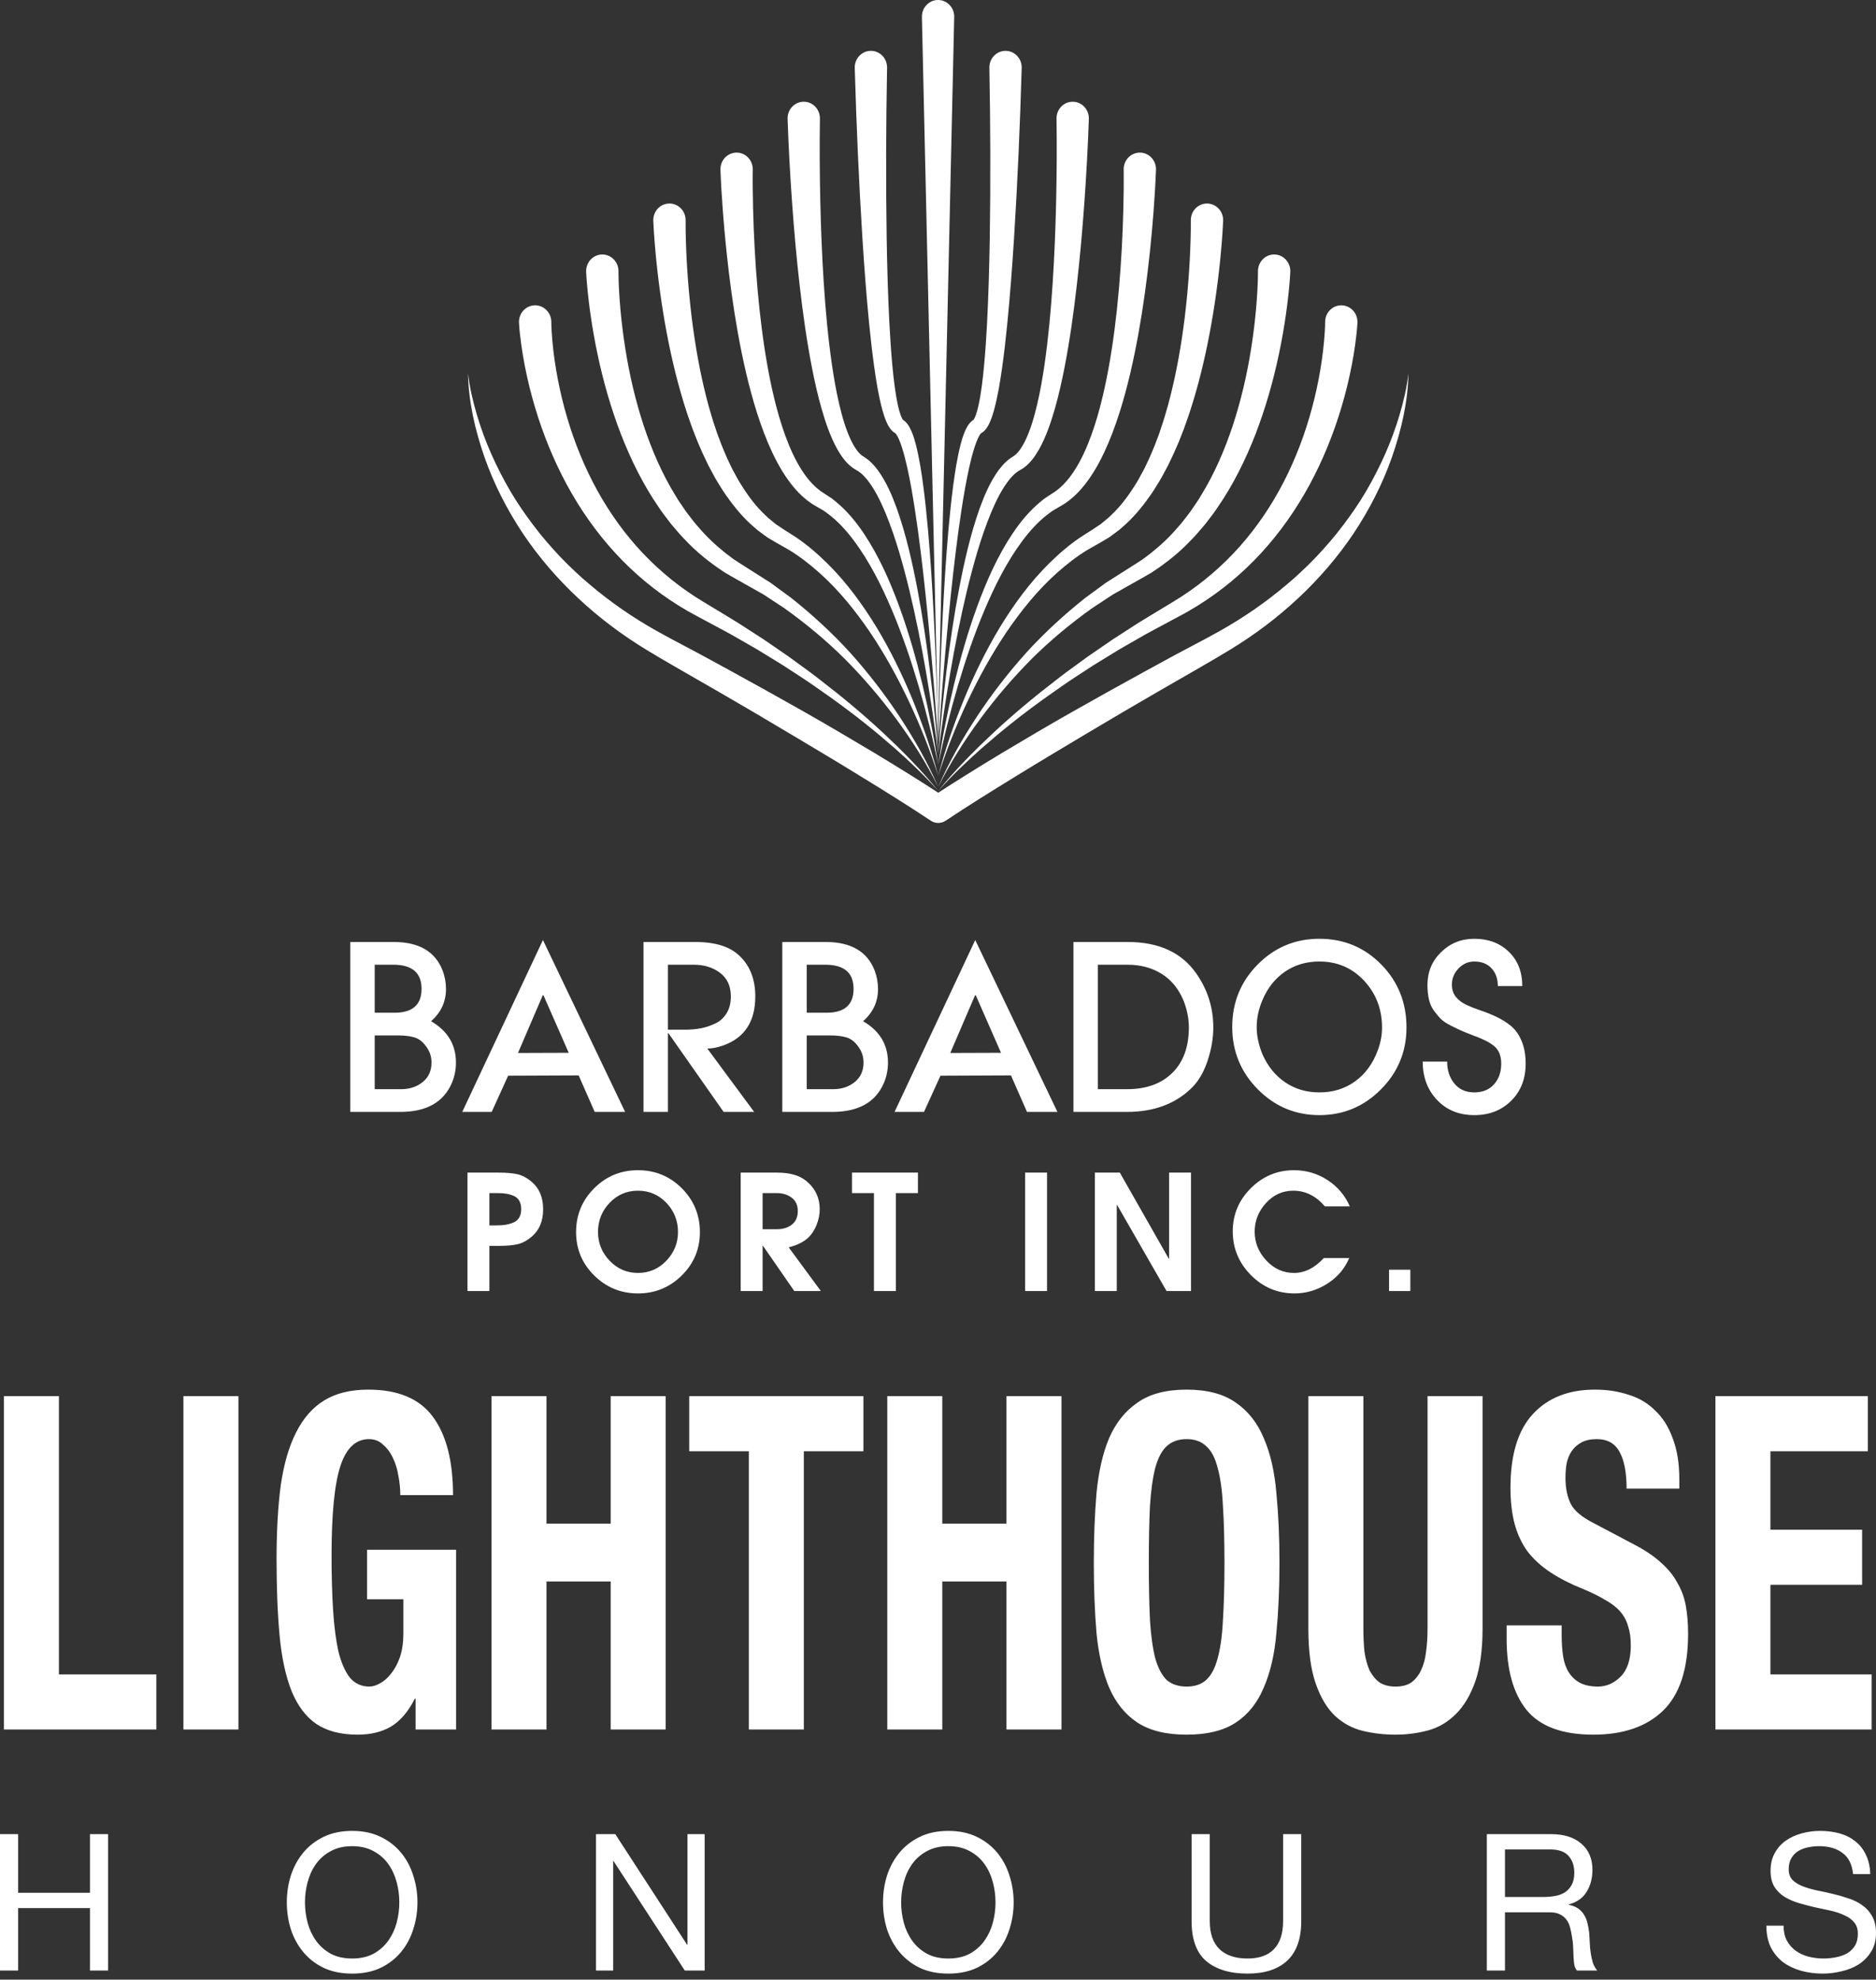 <svg width="200" height="211" viewBox="0 0 200 211" fill="none" xmlns="http://www.w3.org/2000/svg">
<rect x="0" y="0" width="200" height="211" fill="#333333" stroke="none"/>
<path fill-rule="evenodd" clip-rule="evenodd" d="M101.728 1.812L100.006 77.934L98.284 1.812C98.261 0.834 99.015 0.023 99.966 0C100.917 -0.022 101.706 0.752 101.728 1.729C101.729 1.755 101.729 1.786 101.728 1.812ZM108.1 25.481C108.483 19.402 108.745 13.337 108.922 7.242C108.922 7.216 108.923 7.183 108.922 7.156C108.904 6.178 108.118 5.401 107.167 5.419C106.216 5.438 105.459 6.245 105.477 7.223V7.235C105.588 13.268 105.613 19.33 105.519 25.371C105.468 28.393 105.386 31.413 105.231 34.421C105.152 35.924 105.055 37.426 104.917 38.915C104.776 40.399 104.612 41.897 104.3 43.288C104.223 43.635 104.129 43.97 104.022 44.263L104.012 44.289L104.012 44.289C103.988 44.354 103.965 44.417 103.939 44.468C103.911 44.533 103.882 44.594 103.856 44.632C103.851 44.64 103.845 44.651 103.839 44.662C103.837 44.668 103.834 44.673 103.831 44.678C103.829 44.682 103.827 44.685 103.825 44.688C103.823 44.69 103.822 44.692 103.82 44.693C103.812 44.702 103.805 44.711 103.8 44.723L103.798 44.727C103.797 44.728 103.797 44.729 103.797 44.729C103.797 44.729 103.798 44.728 103.799 44.727C103.803 44.722 103.811 44.711 103.816 44.713L103.826 44.712C103.825 44.712 103.827 44.712 103.828 44.712C103.831 44.711 103.835 44.711 103.813 44.724L103.693 44.807C103.555 44.902 103.478 44.99 103.397 45.082L103.397 45.083C103.376 45.107 103.354 45.132 103.331 45.157L103.306 45.192L103.275 45.236L103.275 45.236L103.275 45.236C103.216 45.319 103.155 45.405 103.114 45.483C102.991 45.695 102.9 45.898 102.819 46.097C102.656 46.496 102.543 46.882 102.438 47.267C102.036 48.803 101.814 50.315 101.609 51.833C101.218 54.867 100.976 57.897 100.772 60.929C100.38 66.992 100.159 73.056 100.038 79.122C100.445 73.071 100.953 67.026 101.63 61.01C101.976 58.005 102.359 55.001 102.885 52.043C103.153 50.57 103.449 49.089 103.881 47.715C103.991 47.375 104.109 47.039 104.247 46.745C104.314 46.598 104.387 46.46 104.459 46.35C104.479 46.315 104.499 46.291 104.518 46.268L104.518 46.268C104.532 46.25 104.546 46.233 104.56 46.212C104.571 46.206 104.585 46.192 104.595 46.182L104.597 46.179C104.593 46.181 104.595 46.18 104.599 46.177L104.597 46.179C104.598 46.179 104.6 46.18 104.6 46.179L104.602 46.179C104.602 46.179 104.603 46.179 104.604 46.178C104.605 46.175 104.606 46.174 104.606 46.173L104.616 46.167L104.632 46.157L104.641 46.151L104.706 46.107L104.71 46.104C104.789 46.048 104.89 45.976 104.937 45.921C104.993 45.861 105.047 45.8 105.101 45.739C105.138 45.695 105.162 45.658 105.186 45.621C105.198 45.603 105.21 45.585 105.223 45.566C105.304 45.45 105.361 45.343 105.414 45.238C105.471 45.135 105.512 45.038 105.554 44.942L105.561 44.926C105.733 44.519 105.859 44.127 105.966 43.739C106.389 42.192 106.62 40.676 106.841 39.153C107.055 37.632 107.225 36.113 107.377 34.594C107.679 31.555 107.905 28.518 108.1 25.481ZM104.606 46.173C104.606 46.172 104.606 46.172 104.606 46.171C104.606 46.171 104.603 46.173 104.599 46.177L104.606 46.173ZM94.528 25.372C94.434 19.331 94.458 13.268 94.57 7.235L94.57 7.217C94.57 7.191 94.57 7.164 94.57 7.137C94.541 6.16 93.747 5.391 92.796 5.42C91.845 5.449 91.096 6.265 91.124 7.242C91.301 13.337 91.564 19.403 91.947 25.481C92.141 28.518 92.368 31.555 92.669 34.594C92.821 36.113 92.992 37.632 93.206 39.153C93.426 40.677 93.658 42.192 94.081 43.74C94.187 44.127 94.313 44.519 94.486 44.926L94.493 44.942C94.534 45.039 94.576 45.135 94.632 45.238C94.686 45.344 94.742 45.45 94.824 45.566C94.837 45.586 94.849 45.604 94.861 45.622L94.861 45.622L94.861 45.622C94.885 45.66 94.909 45.696 94.946 45.739C94.999 45.801 95.054 45.862 95.11 45.921C95.157 45.977 95.262 46.051 95.341 46.107L95.406 46.151L95.424 46.162L95.441 46.173C95.441 46.174 95.442 46.176 95.443 46.178C95.444 46.179 95.445 46.179 95.446 46.18C95.447 46.18 95.448 46.18 95.449 46.179L95.448 46.177C95.452 46.18 95.453 46.181 95.45 46.179L95.452 46.182C95.462 46.192 95.476 46.206 95.487 46.212C95.492 46.22 95.497 46.227 95.502 46.234L95.511 46.246C95.517 46.253 95.523 46.261 95.529 46.268C95.548 46.291 95.568 46.315 95.588 46.35C95.66 46.46 95.732 46.598 95.8 46.745C95.938 47.039 96.056 47.375 96.165 47.715C96.598 49.089 96.893 50.57 97.162 52.043C97.687 55.002 98.071 58.005 98.417 61.01C99.094 67.027 99.602 73.071 100.009 79.122C99.888 73.057 99.667 66.992 99.275 60.929C99.07 57.897 98.829 54.867 98.437 51.834C98.233 50.316 98.011 48.803 97.608 47.267C97.503 46.882 97.39 46.496 97.228 46.098C97.147 45.898 97.056 45.696 96.933 45.483C96.892 45.405 96.831 45.319 96.772 45.236L96.771 45.236C96.752 45.209 96.734 45.182 96.716 45.157L96.691 45.129L96.664 45.099L96.65 45.083L96.65 45.083L96.65 45.082C96.569 44.991 96.491 44.902 96.354 44.808L96.234 44.725C96.211 44.711 96.215 44.712 96.219 44.712C96.22 44.712 96.221 44.713 96.221 44.712L96.23 44.714C96.235 44.712 96.243 44.722 96.247 44.727C96.25 44.73 96.251 44.731 96.247 44.723L96.245 44.719C96.243 44.715 96.24 44.711 96.238 44.707C96.234 44.702 96.231 44.698 96.226 44.693C96.221 44.69 96.214 44.676 96.207 44.661L96.199 44.647C96.196 44.642 96.194 44.637 96.191 44.633C96.165 44.594 96.136 44.533 96.108 44.468C96.082 44.418 96.058 44.354 96.035 44.289L96.025 44.263C95.917 43.97 95.823 43.636 95.747 43.289C95.435 41.897 95.271 40.4 95.129 38.916C94.992 37.426 94.895 35.925 94.816 34.421C94.66 31.413 94.578 28.393 94.528 25.372ZM95.448 46.177L95.444 46.175L95.441 46.173C95.44 46.17 95.441 46.172 95.445 46.175L95.448 46.177ZM87.411 12.656C87.366 15.549 87.387 18.487 87.451 21.403C87.516 24.323 87.63 27.242 87.82 30.151C88.012 33.059 88.272 35.961 88.686 38.825C88.894 40.255 89.14 41.678 89.465 43.066C89.792 44.449 90.183 45.827 90.772 47.024C91.065 47.613 91.42 48.164 91.822 48.496C91.852 48.527 91.883 48.547 91.915 48.567C91.934 48.579 91.954 48.591 91.973 48.606C91.984 48.614 91.993 48.621 92.001 48.627C92.015 48.637 92.03 48.648 92.058 48.666L92.2 48.758C92.386 48.871 92.544 49.004 92.701 49.137L92.726 49.158C93.049 49.444 93.313 49.759 93.56 50.078C94.505 51.376 95.09 52.779 95.605 54.185C96.604 57.01 97.251 59.899 97.807 62.796C98.354 65.696 98.783 68.609 99.144 71.53C99.501 74.45 99.798 77.377 100.011 80.309C99.655 77.392 99.217 74.487 98.718 71.596C98.217 68.706 97.648 65.829 96.966 62.987C96.277 60.151 95.494 57.328 94.404 54.676C93.855 53.364 93.216 52.07 92.388 51.052C92.177 50.808 91.961 50.575 91.731 50.394L91.674 50.351C91.577 50.279 91.481 50.207 91.383 50.157L91.153 50.02C91.122 50 91.09 49.981 91.057 49.961C90.987 49.919 90.916 49.877 90.857 49.826C90.114 49.264 89.657 48.562 89.261 47.873C88.49 46.478 88.016 45.03 87.593 43.581C87.178 42.131 86.852 40.671 86.565 39.207C85.995 36.28 85.587 33.339 85.248 30.395C84.911 27.451 84.651 24.503 84.44 21.552C84.231 18.596 84.066 15.659 83.966 12.673C83.933 11.696 84.678 10.876 85.629 10.842C86.58 10.809 87.377 11.574 87.41 12.552C87.411 12.579 87.411 12.607 87.411 12.634L87.411 12.656ZM80.289 22.325C80.254 20.907 80.234 19.464 80.252 18.077L80.252 18.053C80.252 18.025 80.252 17.997 80.251 17.969C80.214 16.992 79.414 16.23 78.462 16.268C77.511 16.305 76.77 17.128 76.807 18.105C76.863 19.601 76.955 21.038 77.064 22.498C77.173 23.952 77.304 25.403 77.457 26.853C77.763 29.751 78.153 32.642 78.67 35.518C79.192 38.393 79.829 41.256 80.723 44.067C81.175 45.47 81.689 46.86 82.325 48.213C82.963 49.561 83.719 50.882 84.725 52.057C85.23 52.641 85.804 53.185 86.466 53.63C86.611 53.736 86.769 53.826 86.927 53.915L86.977 53.944L87.419 54.202L87.835 54.445C87.918 54.502 87.998 54.562 88.079 54.623L88.08 54.623C88.13 54.66 88.181 54.698 88.232 54.735C89.288 55.515 90.217 56.533 91.045 57.637C92.7 59.861 93.985 62.417 95.093 65.035C96.203 67.658 97.122 70.377 97.937 73.127C98.744 75.882 99.45 78.672 100.014 81.496C99.591 78.646 99.024 75.816 98.352 73.01C97.672 70.207 96.885 67.424 95.891 64.703C94.897 61.986 93.725 59.308 92.089 56.855C91.266 55.636 90.319 54.47 89.143 53.501C89.09 53.459 89.038 53.415 88.985 53.372L88.985 53.372C88.89 53.294 88.796 53.217 88.698 53.142L88.217 52.823L87.759 52.523C87.737 52.508 87.714 52.494 87.692 52.48L87.691 52.479L87.689 52.478C87.584 52.411 87.478 52.343 87.38 52.262C86.886 51.89 86.44 51.427 86.039 50.913C85.24 49.878 84.612 48.659 84.09 47.389C83.567 46.115 83.146 44.782 82.784 43.428C82.069 40.714 81.588 37.916 81.222 35.101C80.858 32.283 80.619 29.443 80.461 26.597C80.382 25.174 80.325 23.75 80.289 22.325ZM73.093 23.497C73.087 24.155 73.1 24.873 73.119 25.566C73.138 26.265 73.169 26.966 73.205 27.668C73.278 29.069 73.385 30.471 73.525 31.869C73.803 34.664 74.21 37.446 74.794 40.179C75.093 41.543 75.419 42.901 75.825 44.229C75.958 44.706 76.116 45.173 76.274 45.639C76.338 45.829 76.402 46.018 76.464 46.208C76.525 46.368 76.584 46.528 76.644 46.689C76.825 47.176 77.005 47.663 77.215 48.134C77.408 48.62 77.632 49.086 77.857 49.552C77.929 49.702 78.001 49.853 78.073 50.004C78.153 50.148 78.231 50.293 78.309 50.438L78.309 50.439C78.555 50.893 78.8 51.348 79.083 51.773C79.801 52.917 80.614 54.001 81.581 54.9C81.745 55.08 81.93 55.23 82.115 55.38L82.115 55.381L82.115 55.381C82.184 55.437 82.254 55.493 82.322 55.55L82.702 55.865L83.109 56.136C83.399 56.337 83.737 56.551 84.086 56.771L84.086 56.771C84.35 56.937 84.62 57.108 84.879 57.279C86.085 58.096 87.187 59.049 88.214 60.064C90.272 62.097 91.971 64.442 93.463 66.886C94.943 69.342 96.198 71.922 97.287 74.565C98.366 77.211 99.303 79.918 100.017 82.683C99.165 79.96 98.097 77.315 96.894 74.747C95.683 72.183 94.314 69.701 92.743 67.372C91.163 65.056 89.395 62.869 87.34 61.041C86.315 60.128 85.233 59.288 84.077 58.59C83.836 58.449 83.598 58.315 83.354 58.179L83.354 58.179C83.008 57.985 82.651 57.785 82.258 57.547C82.206 57.516 82.154 57.485 82.103 57.455C81.993 57.39 81.883 57.325 81.775 57.258L81.324 56.925C81.249 56.868 81.173 56.813 81.097 56.757L81.097 56.757C80.871 56.591 80.644 56.424 80.443 56.23C79.295 55.264 78.334 54.109 77.484 52.898C77.139 52.43 76.839 51.936 76.539 51.442C76.456 51.304 76.372 51.166 76.287 51.029C76.21 50.886 76.133 50.744 76.055 50.602C75.779 50.097 75.503 49.591 75.264 49.07C75.009 48.565 74.787 48.047 74.564 47.53L74.564 47.53L74.563 47.529L74.563 47.528L74.563 47.528C74.496 47.371 74.429 47.215 74.361 47.059C74.289 46.875 74.217 46.691 74.144 46.507C73.947 46.01 73.75 45.511 73.581 45.005C73.082 43.628 72.67 42.226 72.287 40.819C71.534 38 70.968 35.14 70.535 32.264C70.318 30.826 70.135 29.382 69.986 27.934C69.912 27.209 69.843 26.484 69.788 25.756C69.73 25.021 69.681 24.311 69.648 23.539C69.608 22.562 70.345 21.736 71.296 21.693C72.247 21.651 73.051 22.41 73.091 23.387C73.093 23.416 73.093 23.444 73.093 23.473L73.093 23.497ZM65.95 29.895C65.941 29.564 65.932 29.207 65.934 28.915V28.906C65.934 28.892 65.934 28.878 65.934 28.864C65.933 28.848 65.933 28.833 65.932 28.817C65.89 27.84 65.086 27.083 64.134 27.127C63.184 27.17 62.448 27.997 62.49 28.974C62.506 29.347 62.53 29.665 62.556 29.998L62.556 29.999L62.556 29.999L62.566 30.125C62.597 30.496 62.632 30.867 62.67 31.235C62.749 31.972 62.837 32.705 62.942 33.435C63.149 34.896 63.405 36.346 63.71 37.786C64.317 40.666 65.131 43.505 66.189 46.257C67.257 49.002 68.569 51.67 70.253 54.102C70.539 54.541 70.86 54.958 71.181 55.373L71.181 55.374L71.181 55.374L71.181 55.374L71.181 55.374L71.181 55.374L71.181 55.374L71.181 55.374L71.181 55.374L71.181 55.374L71.182 55.375C71.312 55.544 71.442 55.713 71.57 55.883C71.71 56.044 71.848 56.206 71.986 56.369L71.986 56.369C72.326 56.77 72.665 57.17 73.041 57.539C74.049 58.617 75.186 59.57 76.381 60.422L77.294 61.038C77.498 61.164 77.706 61.282 77.915 61.399L77.915 61.399C78.026 61.462 78.136 61.524 78.246 61.587L80.079 62.621L80.983 63.13L81.027 63.155L81.07 63.179L81.144 63.221L81.145 63.221C81.242 63.275 81.34 63.329 81.434 63.388L81.868 63.674L83.608 64.818C85.871 66.433 88.033 68.217 90.029 70.197C92.011 72.19 93.857 74.336 95.537 76.619C97.212 78.904 98.754 81.307 100.019 83.87C98.883 81.243 97.458 78.749 95.887 76.362C94.311 73.975 92.556 71.707 90.644 69.577C88.718 67.46 86.604 65.52 84.361 63.739L82.629 62.467L82.196 62.148C82.1 62.081 82 62.019 81.901 61.957L81.828 61.911C81.8 61.893 81.772 61.876 81.744 61.858L80.837 61.283L79.048 60.147C78.946 60.081 78.844 60.016 78.741 59.951C78.558 59.835 78.376 59.719 78.198 59.596L77.388 58.985C76.329 58.144 75.332 57.218 74.454 56.175C74.134 55.83 73.846 55.453 73.559 55.077L73.559 55.077L73.559 55.077L73.559 55.077L73.559 55.077L73.559 55.077L73.559 55.077L73.559 55.076L73.559 55.076L73.559 55.076L73.559 55.076L73.559 55.076L73.559 55.076L73.559 55.076L73.559 55.076L73.559 55.076L73.558 55.076L73.558 55.076L73.558 55.076L73.558 55.076L73.558 55.076L73.558 55.076L73.558 55.075L73.558 55.075L73.558 55.075L73.558 55.075L73.558 55.075L73.558 55.075L73.558 55.075L73.558 55.075C73.431 54.909 73.305 54.743 73.175 54.58C73.058 54.404 72.938 54.231 72.817 54.058L72.817 54.057C72.548 53.668 72.278 53.28 72.04 52.867C70.593 50.535 69.489 47.975 68.614 45.339C67.747 42.696 67.109 39.967 66.671 37.203C66.45 35.822 66.275 34.432 66.149 33.041C66.084 32.345 66.036 31.649 65.996 30.955C65.978 30.608 65.963 30.262 65.951 29.916L65.95 29.895ZM58.775 34.33C58.774 34.45 58.779 34.639 58.785 34.799L58.81 35.308C58.83 35.649 58.856 35.993 58.887 36.338C58.948 37.027 59.032 37.719 59.13 38.41C59.329 39.791 59.595 41.166 59.927 42.525C60.59 45.243 61.515 47.899 62.718 50.414C63.921 52.929 65.411 55.301 67.182 57.438C68.954 59.573 71.009 61.468 73.288 63.048C73.858 63.443 74.438 63.824 75.036 64.177L76.865 65.282C77.079 65.413 77.294 65.542 77.509 65.671L77.509 65.671L77.509 65.671L77.509 65.671C77.908 65.911 78.306 66.15 78.699 66.399L80.505 67.564L81.407 68.147L82.293 68.755L84.064 69.972C84.411 70.228 84.761 70.481 85.11 70.734L85.11 70.734L85.111 70.735C85.922 71.322 86.732 71.909 87.518 72.532C89.792 74.276 91.997 76.114 94.1 78.067L95.659 79.551C95.829 79.724 96.001 79.894 96.172 80.065C96.51 80.4 96.847 80.735 97.172 81.083C98.166 82.117 99.134 83.181 100.022 84.312C99.079 83.23 98.063 82.221 97.021 81.243C96.683 80.916 96.332 80.602 95.982 80.288C95.801 80.126 95.62 79.963 95.44 79.799L93.818 78.406C91.632 76.576 89.354 74.869 87.015 73.26C86.211 72.687 85.383 72.15 84.556 71.614L84.556 71.614L84.555 71.613C84.193 71.378 83.831 71.143 83.471 70.906L81.66 69.795L80.754 69.24L79.835 68.711L77.995 67.655C77.596 67.431 77.192 67.216 76.789 67.001L76.788 67.001C76.568 66.884 76.348 66.767 76.129 66.648L74.251 65.642C73.606 65.304 72.976 64.935 72.354 64.55C69.868 63.009 67.58 61.107 65.574 58.923C63.569 56.738 61.846 54.279 60.425 51.651C59.004 49.023 57.874 46.233 57.021 43.358C56.593 41.92 56.235 40.46 55.947 38.98C55.804 38.24 55.677 37.496 55.572 36.744C55.52 36.367 55.472 35.99 55.431 35.608L55.374 35.03L55.368 34.953C55.354 34.782 55.341 34.624 55.331 34.412L55.33 34.401C55.284 33.424 56.017 32.593 56.968 32.545C57.918 32.498 58.726 33.252 58.773 34.228C58.774 34.247 58.774 34.268 58.775 34.288C58.775 34.302 58.775 34.317 58.775 34.33ZM147.672 48.394C148.272 47.035 148.79 45.634 149.213 44.199C149.637 42.764 149.983 41.298 150.155 39.798C150.098 42.827 149.4 45.829 148.405 48.699C147.399 51.574 145.999 54.31 144.311 56.849C140.91 61.92 136.302 66.113 131.143 69.249C130.138 69.865 129.153 70.434 128.168 71.004C127.877 71.172 127.585 71.341 127.293 71.51L123.457 73.718C120.903 75.194 118.358 76.686 115.826 78.2L115.345 78.487C112.973 79.903 110.602 81.318 108.253 82.767C105.749 84.305 103.224 85.868 100.815 87.476C100.32 87.806 99.7 87.785 99.234 87.476C96.824 85.87 94.3 84.304 91.795 82.769C89.287 81.222 86.756 79.711 84.221 78.204C81.69 76.689 79.145 75.197 76.591 73.72L72.754 71.514C72.469 71.349 72.186 71.186 71.902 71.022L71.898 71.019L71.898 71.019L71.898 71.019L71.898 71.019L71.897 71.019L71.897 71.019L71.897 71.019L71.897 71.018L71.897 71.018L71.896 71.018L71.896 71.018L71.896 71.018L71.896 71.018L71.895 71.018L71.895 71.017L71.895 71.017L71.895 71.017L71.895 71.017L71.894 71.017L71.894 71.017L71.894 71.017L71.894 71.017L71.894 71.017L71.894 71.016L71.893 71.016L71.893 71.016L71.893 71.016L71.893 71.016L71.892 71.016L71.892 71.016L71.892 71.016C70.903 70.444 69.913 69.872 68.904 69.253C63.745 66.116 59.136 61.923 55.736 56.851C54.048 54.312 52.648 51.575 51.642 48.7C50.647 45.829 49.95 42.828 49.894 39.798C50.067 41.298 50.413 42.764 50.837 44.199C51.26 45.633 51.779 47.034 52.379 48.393C52.985 49.749 53.655 51.071 54.403 52.343C55.149 53.616 55.986 54.828 56.872 55.994C57.748 57.171 58.715 58.27 59.71 59.334C59.809 59.434 59.908 59.535 60.006 59.636L60.008 59.637L60.009 59.638L60.009 59.638C60.419 60.057 60.829 60.476 61.264 60.868C61.359 60.955 61.453 61.044 61.547 61.133L61.547 61.133L61.547 61.133L61.548 61.133L61.548 61.134L61.548 61.134L61.548 61.134L61.548 61.134L61.548 61.134L61.548 61.134L61.549 61.134C61.718 61.295 61.888 61.455 62.065 61.607L62.892 62.317C65.104 64.197 67.501 65.841 70.02 67.256C70.993 67.803 72.014 68.342 73.036 68.881L73.036 68.881L73.036 68.881L73.036 68.881L73.036 68.881L73.037 68.881L73.037 68.881L73.037 68.882L73.037 68.882L73.037 68.882L73.037 68.882L73.037 68.882L73.038 68.882L73.038 68.882L73.038 68.882L73.038 68.882L73.038 68.882L73.038 68.882L73.039 68.882L73.039 68.883L73.039 68.883L73.039 68.883L73.039 68.883L73.039 68.883L73.04 68.883L73.04 68.883L73.04 68.883L73.04 68.883L73.04 68.883L73.04 68.883L73.041 68.884C73.327 69.035 73.613 69.186 73.898 69.337C74.793 69.811 75.681 70.297 76.57 70.783C76.98 71.007 77.389 71.231 77.799 71.453C80.395 72.874 82.983 74.311 85.56 75.772C88.138 77.231 90.691 78.739 93.238 80.261C94.509 81.026 95.774 81.805 97.036 82.591C98.038 83.218 99.027 83.842 100.025 84.494C101.024 83.842 102.012 83.219 103.014 82.592C104.276 81.807 105.54 81.026 106.812 80.263C109.36 78.741 111.911 77.231 114.491 75.776C117.068 74.314 119.656 72.877 122.252 71.456C122.685 71.221 123.118 70.984 123.55 70.748L123.552 70.747L123.552 70.747C124.417 70.273 125.282 69.8 126.154 69.341C126.437 69.191 126.721 69.041 127.005 68.891L127.006 68.89C128.031 68.35 129.056 67.809 130.031 67.26C132.551 65.845 134.947 64.199 137.16 62.32L137.987 61.61C138.165 61.457 138.336 61.296 138.507 61.134C138.6 61.046 138.693 60.958 138.788 60.871C139.222 60.48 139.631 60.062 140.04 59.643L140.04 59.643C140.141 59.541 140.241 59.438 140.342 59.336C141.337 58.272 142.304 57.172 143.18 55.997C144.066 54.83 144.903 53.618 145.648 52.344C146.396 51.072 147.067 49.75 147.672 48.394ZM145.434 104.539C146.704 105.91 147.339 107.574 147.339 109.531C147.339 110.348 147.186 111.155 146.881 111.955C146.366 113.358 145.566 114.455 144.481 115.247C143.395 116.038 142.12 116.434 140.657 116.434C139.289 116.434 138.079 116.079 137.026 115.369C135.973 114.659 135.165 113.668 134.601 112.395C134.183 111.384 133.975 110.405 133.975 109.458C133.975 108.512 134.183 107.55 134.601 106.57C135.148 105.282 135.949 104.278 137.002 103.56C138.055 102.842 139.274 102.483 140.657 102.483C142.571 102.483 144.162 103.169 145.434 104.539ZM147.219 116.115C149.036 114.288 149.945 112.085 149.945 109.507C149.945 106.864 149.048 104.629 147.255 102.801C145.461 100.974 143.263 100.06 140.657 100.06C138.084 100.06 135.892 100.974 134.083 102.801C132.273 104.629 131.369 106.848 131.369 109.458C131.369 112.053 132.277 114.268 134.095 116.103C135.912 117.939 138.1 118.857 140.657 118.857C143.214 118.857 145.401 117.943 147.219 116.115ZM106.718 112.212L104.028 106.084H103.95L101.31 112.231L106.718 112.212ZM112.732 118.514H109.488L107.779 114.624L100.262 114.656L98.507 118.514H95.369L103.97 100.194L112.732 118.514ZM45.375 111.465C45.793 111.988 46.003 112.584 46.003 113.252C46.003 114.133 45.689 114.827 45.062 115.332C44.434 115.838 43.67 116.091 42.77 116.091H39.948V110.364H42.456C43.148 110.364 43.723 110.433 44.181 110.572C44.639 110.711 45.038 111.009 45.375 111.465ZM41.925 102.826C43.936 102.826 44.941 103.682 44.941 105.396C44.941 107.093 43.984 107.941 42.07 107.941H39.948V102.826H41.925ZM48.173 115.43C48.463 114.745 48.608 114.019 48.608 113.252C48.608 111.343 47.724 109.874 45.954 108.847C47.016 107.916 47.547 106.774 47.547 105.42C47.547 104.735 47.426 104.074 47.185 103.437C46.396 101.415 44.66 100.403 41.974 100.403H37.342V118.514H42.673C45.456 118.514 47.289 117.486 48.173 115.43ZM72.28 131.311C72.28 130.106 71.867 129.071 71.043 128.207C70.219 127.343 69.21 126.911 68.016 126.911C66.822 126.911 65.813 127.343 64.989 128.207C64.164 129.071 63.753 130.106 63.753 131.311C63.753 132.493 64.167 133.516 64.997 134.381C65.828 135.245 66.833 135.677 68.016 135.677C69.198 135.677 70.205 135.245 71.035 134.381C71.864 133.516 72.28 132.493 72.28 131.311ZM74.616 131.328C74.616 133.136 73.97 134.676 72.68 135.95C71.39 137.223 69.835 137.86 68.016 137.86C66.197 137.86 64.641 137.223 63.352 135.95C62.061 134.676 61.416 133.136 61.416 131.328C61.416 129.497 62.058 127.94 63.343 126.655C64.627 125.37 66.185 124.728 68.016 124.728C69.847 124.728 71.404 125.37 72.689 126.655C73.974 127.94 74.616 129.497 74.616 131.328ZM55.336 129.801C55.489 129.557 55.566 129.253 55.566 128.888C55.566 128.525 55.495 128.221 55.353 127.976C55.211 127.732 55.004 127.556 54.731 127.448C54.458 127.339 54.191 127.266 53.929 127.226C53.667 127.186 53.36 127.166 53.008 127.166H52.173V130.611H52.923C53.286 130.611 53.599 130.592 53.861 130.552C54.123 130.512 54.395 130.438 54.679 130.33C54.964 130.222 55.183 130.046 55.336 129.801ZM57.903 128.888C57.903 130.139 57.505 131.106 56.709 131.788C56.209 132.22 55.7 132.496 55.183 132.615C54.665 132.734 53.992 132.794 53.162 132.794H52.173V137.603H49.836V124.983H53.162C53.992 124.983 54.665 125.043 55.183 125.162C55.7 125.282 56.209 125.558 56.709 125.989C57.505 126.672 57.903 127.638 57.903 128.888ZM84.406 127.661C84.837 127.991 85.053 128.462 85.053 129.076C85.053 129.713 84.843 130.196 84.423 130.526C84.002 130.856 83.462 131.02 82.802 131.02H81.301V127.166H82.802C83.439 127.166 83.973 127.331 84.406 127.661ZM84.678 137.603H87.509L84.081 132.948C84.968 132.732 85.667 132.385 86.179 131.907C86.554 131.544 86.85 131.086 87.066 130.535C87.281 129.983 87.39 129.435 87.39 128.888C87.39 127.65 86.895 126.632 85.906 125.836C85.201 125.268 84.177 124.983 82.836 124.983H78.965V137.603H81.301V132.777H81.335L84.678 137.603ZM97.861 127.166H95.507V137.603H93.171V127.166H90.834V124.983H97.861V127.166ZM109.287 124.983H111.624V137.603H109.287V124.983ZM126.973 137.603H124.363L119.093 128.428H119.059V137.603H116.723V124.983H119.383L124.602 134.158H124.636V124.983H126.973V137.603ZM141.247 128.582H143.907C143.384 127.4 142.585 126.462 141.511 125.768C140.436 125.074 139.251 124.728 137.955 124.728C136.17 124.728 134.635 125.367 133.35 126.646C132.066 127.926 131.423 129.457 131.423 131.242C131.423 133.05 132.068 134.605 133.359 135.907C134.649 137.209 136.199 137.86 138.006 137.86C139.245 137.86 140.408 137.516 141.494 136.828C142.58 136.14 143.362 135.228 143.839 134.091H141.127C140.161 135.148 139.103 135.677 137.955 135.677C136.807 135.677 135.82 135.233 134.996 134.346C134.172 133.459 133.76 132.436 133.76 131.277C133.76 130.128 134.16 129.114 134.962 128.233C135.764 127.351 136.733 126.911 137.87 126.911C139.166 126.911 140.291 127.468 141.247 128.582ZM150.354 135.335H148.086V137.603H150.354V135.335ZM57.94 106.084L60.631 112.212L55.222 112.231L57.862 106.084H57.94ZM63.401 118.514H66.644L57.882 100.194L49.281 118.514H52.419L54.174 114.656L61.691 114.624L63.401 118.514ZM77.916 106.204C77.916 105.111 77.534 104.274 76.77 103.695C76.006 103.115 75.069 102.826 73.96 102.826H71.21V109.752H72.995C73.638 109.752 74.226 109.699 74.756 109.593C75.287 109.487 75.801 109.312 76.3 109.067C76.798 108.822 77.193 108.455 77.482 107.966C77.772 107.476 77.916 106.888 77.916 106.204ZM80.522 106.204C80.522 108.863 79.396 110.601 77.144 111.416C76.517 111.645 75.938 111.759 75.407 111.759L80.401 118.514H77.144L71.258 110.119H71.21V118.514H68.604V100.403H74.129C76.284 100.403 77.868 100.909 78.882 101.92C79.975 102.981 80.522 104.409 80.522 106.204ZM91.434 111.465C91.852 111.988 92.061 112.584 92.061 113.252C92.061 114.133 91.748 114.827 91.12 115.332C90.493 115.838 89.729 116.091 88.828 116.091H86.006V110.364H88.515C89.206 110.364 89.782 110.433 90.24 110.572C90.698 110.711 91.096 111.009 91.434 111.465ZM87.984 102.826C89.994 102.826 90.999 103.682 90.999 105.396C90.999 107.093 90.042 107.941 88.129 107.941H86.006V102.826H87.984ZM94.232 115.43C94.522 114.745 94.667 114.019 94.667 113.252C94.667 111.343 93.782 109.874 92.013 108.847C93.074 107.916 93.605 106.774 93.605 105.42C93.605 104.735 93.485 104.074 93.243 103.437C92.455 101.415 90.718 100.403 88.032 100.403H83.401V118.514H88.732C91.514 118.514 93.348 117.486 94.232 115.43ZM126.744 109.507C126.744 108.594 126.566 107.672 126.212 106.742C125.698 105.453 124.918 104.478 123.873 103.817C122.827 103.156 121.605 102.826 120.206 102.826H117.045V116.091H120.158C122.2 116.091 123.809 115.512 124.982 114.353C126.156 113.195 126.744 111.58 126.744 109.507ZM129.349 109.507C129.349 110.633 129.152 111.8 128.758 113.007C128.363 114.215 127.813 115.178 127.105 115.895C125.368 117.641 123.044 118.514 120.133 118.514H114.44V100.403H120.23C123.527 100.403 125.955 101.513 127.515 103.732C128.737 105.461 129.349 107.387 129.349 109.507ZM162.651 113.374C162.651 114.99 162.136 116.308 161.107 117.327C160.077 118.347 158.767 118.857 157.174 118.857C155.55 118.857 154.227 118.318 153.206 117.241C152.185 116.164 151.674 114.802 151.674 113.154H154.28C154.28 114.084 154.537 114.863 155.052 115.491C155.566 116.12 156.274 116.434 157.174 116.434C158.059 116.434 158.759 116.148 159.274 115.577C159.788 115.006 160.045 114.272 160.045 113.374C160.045 112.934 159.977 112.555 159.841 112.236C159.704 111.918 159.502 111.657 159.237 111.454C158.972 111.249 158.69 111.074 158.393 110.927C158.095 110.78 157.762 110.633 157.392 110.486L157.266 110.444L157.206 110.423L157.174 110.412C156.548 110.168 156.093 109.985 155.811 109.862C155.53 109.74 155.148 109.556 154.665 109.311C154.183 109.066 153.829 108.83 153.604 108.601C153.379 108.373 153.138 108.084 152.88 107.733C152.623 107.382 152.442 106.978 152.338 106.522C152.233 106.065 152.181 105.551 152.181 104.98C152.181 103.593 152.667 102.426 153.64 101.48C154.613 100.533 155.791 100.06 157.174 100.06C158.67 100.06 159.896 100.521 160.854 101.443C161.81 102.365 162.289 103.585 162.289 105.101H159.684C159.684 104.318 159.459 103.687 159.008 103.205C158.558 102.724 157.947 102.483 157.174 102.483C156.532 102.483 155.972 102.728 155.498 103.217C155.023 103.707 154.786 104.287 154.786 104.955C154.786 105.477 154.931 105.914 155.221 106.264C155.51 106.615 155.884 106.897 156.343 107.109C156.801 107.321 157.311 107.521 157.874 107.709C158.437 107.896 159 108.125 159.563 108.394C160.126 108.663 160.637 108.985 161.095 109.361C161.553 109.736 161.927 110.266 162.217 110.951C162.506 111.637 162.651 112.444 162.651 113.374ZM144.716 34.412C144.705 34.631 144.692 34.793 144.677 34.971L144.672 35.03L144.615 35.608C144.574 35.99 144.527 36.367 144.474 36.744C144.369 37.496 144.243 38.241 144.1 38.981C143.811 40.46 143.453 41.92 143.026 43.358C142.173 46.233 141.043 49.023 139.622 51.651C138.201 54.279 136.477 56.738 134.473 58.923C132.467 61.107 130.178 63.009 127.692 64.55C127.071 64.935 126.44 65.305 125.795 65.642L123.917 66.648C123.697 66.768 123.475 66.886 123.254 67.004C122.852 67.218 122.449 67.432 122.052 67.655L120.212 68.712L119.292 69.241L118.387 69.795L116.575 70.906C116.215 71.144 115.853 71.378 115.491 71.613C114.664 72.15 113.836 72.687 113.032 73.26C110.693 74.869 108.414 76.576 106.229 78.406L104.606 79.799C104.427 79.963 104.246 80.126 104.065 80.288L104.065 80.288C103.714 80.602 103.364 80.916 103.025 81.243C101.984 82.221 100.967 83.23 100.025 84.312C100.913 83.181 101.88 82.117 102.875 81.083C103.199 80.735 103.535 80.401 103.872 80.067L103.872 80.067C104.045 79.895 104.217 79.724 104.388 79.551L105.946 78.067C108.049 76.114 110.255 74.277 112.529 72.532C113.314 71.91 114.123 71.324 114.933 70.737L114.933 70.737L114.933 70.736L114.934 70.736L114.934 70.736L114.934 70.736L114.935 70.735L114.935 70.735L114.935 70.735C115.285 70.482 115.635 70.228 115.983 69.972L117.754 68.755L118.64 68.147L119.542 67.564L121.348 66.399C121.741 66.15 122.139 65.911 122.538 65.671L122.538 65.671L122.538 65.671L122.539 65.67C122.754 65.541 122.968 65.413 123.182 65.282L125.011 64.177C125.608 63.824 126.188 63.443 126.758 63.048C129.038 61.468 131.093 59.573 132.865 57.438C134.636 55.301 136.126 52.929 137.329 50.414C138.532 47.899 139.457 45.244 140.12 42.525C140.451 41.166 140.718 39.791 140.917 38.41C141.015 37.719 141.098 37.027 141.16 36.338C141.191 35.993 141.217 35.649 141.237 35.308L141.262 34.799C141.267 34.639 141.273 34.45 141.272 34.33C141.263 33.352 142.028 32.552 142.979 32.543C143.931 32.535 144.71 33.321 144.718 34.299L144.718 34.316L144.718 34.335C144.718 34.355 144.717 34.375 144.716 34.395L144.716 34.412ZM137.491 29.998C137.516 29.665 137.541 29.347 137.557 28.974C137.558 28.945 137.559 28.909 137.559 28.879C137.55 27.901 136.771 27.116 135.82 27.125C134.868 27.134 134.104 27.934 134.112 28.913V28.915C134.115 29.208 134.105 29.566 134.097 29.897L134.096 29.916C134.084 30.262 134.069 30.608 134.05 30.955C134.011 31.649 133.963 32.345 133.898 33.041C133.771 34.432 133.597 35.822 133.376 37.204C132.937 39.967 132.3 42.696 131.433 45.339C130.558 47.975 129.454 50.535 128.006 52.867C127.769 53.279 127.5 53.666 127.232 54.054L127.231 54.055C127.11 54.229 126.989 54.403 126.871 54.58C126.742 54.743 126.616 54.909 126.489 55.075L126.489 55.075C126.201 55.452 125.913 55.829 125.593 56.175C124.715 57.218 123.717 58.144 122.659 58.985L121.848 59.596C121.671 59.719 121.489 59.834 121.307 59.95L121.307 59.95L121.307 59.95L121.307 59.95L121.307 59.95L121.307 59.95L121.306 59.95L121.306 59.95L121.306 59.95L121.306 59.95L121.306 59.951L121.306 59.951C121.203 60.016 121.101 60.081 120.999 60.147L119.21 61.283L118.303 61.858L118.252 61.89L118.226 61.906L118.146 61.957L118.146 61.957L118.146 61.957L118.145 61.957L118.145 61.957L118.145 61.957C118.046 62.019 117.947 62.081 117.851 62.148L117.418 62.467L115.686 63.739C113.442 65.521 111.329 67.46 109.403 69.577C107.49 71.707 105.736 73.975 104.16 76.362C102.589 78.749 101.163 81.243 100.027 83.87C101.292 81.307 102.834 78.904 104.51 76.619C106.19 74.336 108.035 72.19 110.018 70.197C112.013 68.218 114.175 66.433 116.439 64.818L118.179 63.674L118.613 63.388C118.708 63.329 118.807 63.274 118.905 63.219L118.905 63.219L118.97 63.183C119.001 63.165 119.033 63.148 119.063 63.13L119.968 62.621L121.801 61.587C121.911 61.524 122.021 61.461 122.132 61.399L122.132 61.399C122.341 61.281 122.549 61.163 122.753 61.038L123.666 60.422C124.861 59.57 125.997 58.617 127.005 57.539C127.382 57.17 127.721 56.769 128.061 56.368L128.062 56.367C128.199 56.205 128.337 56.043 128.477 55.883C128.602 55.715 128.731 55.549 128.859 55.383L128.864 55.376L128.865 55.375L128.865 55.375L128.865 55.374C129.186 54.959 129.508 54.542 129.793 54.102C131.478 51.67 132.79 49.002 133.858 46.257C134.916 43.506 135.729 40.666 136.336 37.787C136.642 36.347 136.897 34.896 137.104 33.436C137.21 32.705 137.298 31.972 137.376 31.235C137.415 30.867 137.449 30.496 137.481 30.125L137.491 29.998ZM130.398 23.538C130.366 24.311 130.317 25.021 130.259 25.756C130.203 26.484 130.134 27.209 130.061 27.934C129.912 29.382 129.728 30.826 129.511 32.264C129.078 35.14 128.513 37.999 127.76 40.819C127.377 42.226 126.964 43.628 126.466 45.005C126.295 45.513 126.098 46.014 125.9 46.514C125.828 46.696 125.756 46.877 125.686 47.059C125.618 47.214 125.552 47.368 125.485 47.523C125.262 48.043 125.039 48.562 124.782 49.07C124.543 49.593 124.265 50.1 123.989 50.607C123.912 50.748 123.835 50.888 123.759 51.029C123.676 51.164 123.593 51.3 123.511 51.436C123.21 51.932 122.909 52.428 122.563 52.898C121.712 54.109 120.751 55.264 119.604 56.23C119.403 56.425 119.176 56.591 118.949 56.757C118.873 56.813 118.798 56.868 118.723 56.925L118.272 57.258C118.164 57.325 118.054 57.39 117.944 57.455L117.942 57.456L117.857 57.506L117.789 57.547C117.395 57.785 117.037 57.986 116.69 58.18L116.689 58.181L116.688 58.181C116.446 58.317 116.209 58.449 115.969 58.59C114.813 59.288 113.732 60.128 112.707 61.041C110.652 62.869 108.884 65.056 107.303 67.372C105.733 69.701 104.363 72.183 103.152 74.747C101.949 77.315 100.881 79.96 100.03 82.683C100.744 79.917 101.68 77.211 102.76 74.565C103.848 71.922 105.104 69.342 106.584 66.886C108.076 64.442 109.774 62.097 111.833 60.064C112.86 59.049 113.961 58.096 115.167 57.279C115.427 57.107 115.697 56.937 115.961 56.77C116.31 56.55 116.648 56.337 116.938 56.136L117.345 55.865L117.725 55.55C117.749 55.53 117.774 55.509 117.799 55.489C117.842 55.453 117.886 55.417 117.93 55.382L117.93 55.382C118.116 55.231 118.302 55.08 118.466 54.9C119.433 54 120.246 52.917 120.964 51.773C121.248 51.346 121.494 50.889 121.74 50.433L121.741 50.432L121.741 50.431C121.794 50.334 121.846 50.237 121.899 50.14C121.924 50.094 121.948 50.049 121.973 50.004C122.016 49.913 122.06 49.822 122.103 49.732L122.186 49.559L122.186 49.559L122.186 49.559L122.187 49.558C122.412 49.09 122.638 48.622 122.831 48.134C123.041 47.664 123.221 47.178 123.401 46.692L123.401 46.692L123.401 46.692L123.401 46.692L123.401 46.692L123.401 46.692L123.401 46.692L123.401 46.692L123.401 46.692L123.401 46.692L123.401 46.692L123.402 46.692L123.402 46.692L123.402 46.691L123.402 46.691L123.402 46.691L123.402 46.691L123.402 46.691L123.402 46.691L123.402 46.691L123.402 46.691L123.402 46.691C123.462 46.529 123.521 46.368 123.582 46.208C123.644 46.022 123.706 45.836 123.769 45.65L123.769 45.649C123.928 45.179 124.087 44.709 124.221 44.229C124.627 42.901 124.954 41.543 125.252 40.179C125.837 37.445 126.244 34.664 126.522 31.868C126.661 30.471 126.769 29.069 126.842 27.668C126.877 26.966 126.909 26.265 126.927 25.566C126.947 24.873 126.959 24.155 126.954 23.497L126.953 23.478C126.945 22.501 127.71 21.701 128.661 21.692C129.613 21.683 130.391 22.469 130.4 23.447C130.4 23.476 130.399 23.51 130.398 23.538ZM122.983 22.498C123.091 21.038 123.183 19.6 123.239 18.105C123.24 18.077 123.241 18.043 123.24 18.014C123.229 17.037 122.448 16.254 121.496 16.266C120.544 16.279 119.783 17.081 119.795 18.059V18.077C119.812 19.464 119.793 20.907 119.758 22.325C119.722 23.749 119.664 25.174 119.586 26.597C119.428 29.443 119.188 32.283 118.825 35.101C118.459 37.916 117.978 40.714 117.262 43.428C116.901 44.782 116.48 46.115 115.957 47.389C115.434 48.659 114.807 49.878 114.007 50.913C113.607 51.427 113.161 51.89 112.667 52.262C112.569 52.343 112.464 52.409 112.36 52.476L112.36 52.476C112.336 52.492 112.312 52.507 112.288 52.523L111.83 52.823L111.348 53.142C111.249 53.218 111.152 53.298 111.055 53.377L110.995 53.426C110.965 53.451 110.934 53.476 110.904 53.501C109.728 54.47 108.781 55.636 107.958 56.855C106.322 59.307 105.15 61.986 104.156 64.703C103.162 67.423 102.374 70.207 101.694 73.01C101.023 75.816 100.455 78.645 100.033 81.496C100.596 78.672 101.303 75.881 102.11 73.127C102.924 70.377 103.843 67.658 104.954 65.034C106.062 62.416 107.347 59.861 109.002 57.637C109.83 56.533 110.759 55.515 111.815 54.735L111.862 54.701C111.897 54.675 111.932 54.648 111.968 54.622C112.048 54.562 112.129 54.502 112.211 54.445L112.628 54.202L113.07 53.943L113.122 53.913C113.279 53.824 113.436 53.735 113.581 53.63C114.242 53.184 114.817 52.641 115.321 52.057C116.328 50.882 117.084 49.561 117.721 48.212C118.357 46.86 118.872 45.47 119.324 44.066C120.218 41.256 120.855 38.392 121.377 35.518C121.894 32.642 122.283 29.751 122.59 26.852C122.742 25.403 122.874 23.952 122.983 22.498ZM116.081 12.673C115.981 15.658 115.816 18.596 115.607 21.552C115.396 24.503 115.136 27.451 114.798 30.395C114.46 33.339 114.052 36.28 113.482 39.207C113.195 40.67 112.868 42.131 112.453 43.581C112.031 45.029 111.557 46.477 110.786 47.873C110.39 48.562 109.932 49.264 109.19 49.826C109.131 49.877 109.059 49.919 108.988 49.962C108.956 49.981 108.924 50 108.893 50.02L108.664 50.157C108.565 50.207 108.468 50.28 108.371 50.353L108.371 50.353L108.316 50.393C108.086 50.575 107.869 50.808 107.658 51.051C106.831 52.07 106.192 53.364 105.642 54.676C104.553 57.328 103.77 60.151 103.081 62.987C102.398 65.829 101.83 68.706 101.328 71.596C100.83 74.487 100.391 77.392 100.035 80.309C100.249 77.377 100.545 74.45 100.903 71.529C101.263 68.609 101.693 65.696 102.24 62.796C102.796 59.899 103.442 57.01 104.442 54.185C104.957 52.778 105.542 51.376 106.486 50.078C106.734 49.759 106.997 49.443 107.32 49.158L107.34 49.141C107.499 49.007 107.659 48.872 107.846 48.758L107.989 48.666C108.003 48.657 108.014 48.65 108.023 48.643C108.032 48.637 108.038 48.632 108.045 48.627L108.045 48.627C108.051 48.623 108.057 48.618 108.064 48.613L108.074 48.606C108.093 48.591 108.112 48.579 108.132 48.566C108.163 48.547 108.194 48.527 108.224 48.496C108.626 48.163 108.982 47.613 109.274 47.024C109.863 45.827 110.254 44.449 110.582 43.066C110.907 41.678 111.153 40.255 111.361 38.825C111.775 35.961 112.035 33.059 112.226 30.15C112.416 27.241 112.53 24.323 112.596 21.403C112.66 18.487 112.68 15.549 112.636 12.656L112.636 12.641C112.621 11.663 113.38 10.857 114.331 10.842C115.283 10.826 116.067 11.606 116.081 12.585C116.082 12.612 116.081 12.646 116.081 12.673ZM199.131 154.684V148.812H182.882V184.342H199.538V178.47H188.746V168.916H198.52V163.044H188.746V154.684H199.131ZM166.488 173.245V174.29C166.488 175.12 166.542 175.883 166.651 176.579C166.76 177.243 166.963 177.807 167.262 178.271C167.561 178.736 167.954 179.101 168.443 179.366C168.959 179.631 169.597 179.764 170.357 179.764C171.253 179.764 172.054 179.416 172.76 178.719C173.493 177.989 173.859 176.878 173.859 175.385C173.859 174.589 173.764 173.909 173.574 173.345C173.411 172.748 173.126 172.217 172.719 171.752C172.312 171.288 171.769 170.873 171.09 170.508C170.438 170.11 169.624 169.712 168.647 169.314C167.343 168.783 166.217 168.203 165.266 167.572C164.316 166.942 163.515 166.212 162.864 165.383C162.239 164.52 161.778 163.541 161.479 162.447C161.18 161.319 161.031 160.025 161.031 158.565C161.031 155.049 161.832 152.428 163.434 150.703C165.036 148.977 167.235 148.115 170.031 148.115C171.334 148.115 172.529 148.297 173.615 148.662C174.728 148.994 175.678 149.558 176.466 150.354C177.28 151.117 177.905 152.113 178.339 153.34C178.8 154.534 179.031 155.977 179.031 157.669V158.665H173.411C173.411 156.973 173.167 155.679 172.678 154.783C172.19 153.854 171.375 153.39 170.235 153.39C169.583 153.39 169.04 153.506 168.606 153.738C168.171 153.97 167.818 154.286 167.547 154.684C167.303 155.049 167.126 155.48 167.018 155.977C166.936 156.475 166.895 156.989 166.895 157.52C166.895 158.615 167.085 159.544 167.466 160.307C167.846 161.037 168.66 161.717 169.909 162.347L174.429 164.736C175.543 165.333 176.452 165.963 177.158 166.627C177.864 167.257 178.42 167.954 178.828 168.717C179.262 169.447 179.561 170.259 179.724 171.155C179.886 172.051 179.968 173.046 179.968 174.141C179.968 177.89 179.072 180.627 177.28 182.352C175.515 184.044 173.045 184.89 169.868 184.89C166.556 184.89 164.18 184.011 162.741 182.252C161.33 180.494 160.624 177.973 160.624 174.688V173.245H166.488ZM145.349 173.594V148.812H139.484V173.594C139.484 175.982 139.742 177.923 140.258 179.416C140.774 180.909 141.466 182.07 142.335 182.899C143.204 183.695 144.195 184.226 145.308 184.492C146.421 184.757 147.575 184.89 148.769 184.89C149.964 184.89 151.118 184.74 152.231 184.442C153.344 184.143 154.335 183.563 155.204 182.7C156.073 181.838 156.765 180.676 157.281 179.217C157.797 177.724 158.055 175.849 158.055 173.594V148.812H152.19V173.594C152.19 174.489 152.136 175.319 152.027 176.082C151.946 176.812 151.769 177.458 151.498 178.022C151.254 178.553 150.914 178.984 150.48 179.316C150.045 179.615 149.475 179.764 148.769 179.764C148.091 179.764 147.52 179.615 147.059 179.316C146.625 178.984 146.272 178.553 146 178.022C145.756 177.458 145.579 176.812 145.471 176.082C145.389 175.319 145.349 174.489 145.349 173.594ZM122.475 166.577C122.475 168.966 122.516 171.006 122.597 172.698C122.706 174.357 122.896 175.717 123.168 176.778C123.466 177.807 123.874 178.57 124.389 179.068C124.932 179.532 125.638 179.764 126.507 179.764C127.376 179.764 128.068 179.532 128.584 179.068C129.127 178.57 129.534 177.807 129.806 176.778C130.104 175.717 130.294 174.357 130.376 172.698C130.484 171.006 130.539 168.966 130.539 166.577C130.539 164.188 130.484 162.165 130.376 160.506C130.294 158.847 130.104 157.487 129.806 156.425C129.534 155.364 129.127 154.601 128.584 154.136C128.068 153.639 127.376 153.39 126.507 153.39C125.638 153.39 124.932 153.639 124.389 154.136C123.874 154.601 123.466 155.364 123.168 156.425C122.896 157.487 122.706 158.847 122.597 160.506C122.516 162.165 122.475 164.188 122.475 166.577ZM116.611 166.577C116.611 163.89 116.706 161.418 116.896 159.162C117.113 156.873 117.561 154.916 118.24 153.29C118.946 151.665 119.95 150.404 121.254 149.508C122.557 148.579 124.308 148.115 126.507 148.115C128.706 148.115 130.457 148.579 131.76 149.508C133.064 150.404 134.055 151.665 134.733 153.29C135.439 154.916 135.887 156.873 136.077 159.162C136.294 161.418 136.403 163.89 136.403 166.577C136.403 169.297 136.294 171.786 136.077 174.041C135.887 176.297 135.439 178.238 134.733 179.864C134.055 181.489 133.064 182.733 131.76 183.596C130.457 184.458 128.706 184.89 126.507 184.89C124.308 184.89 122.557 184.458 121.254 183.596C119.95 182.733 118.946 181.489 118.24 179.864C117.561 178.238 117.113 176.297 116.896 174.041C116.706 171.786 116.611 169.297 116.611 166.577ZM100.457 148.812H94.593V184.342H100.457V168.567H107.299V184.342H113.163V148.812H107.299V162.397H100.457V148.812ZM92.049 148.812V154.684H85.696V184.342H79.831V154.684H73.478V148.812H92.049ZM58.261 148.812H52.397V184.342H58.261V168.567H65.103V184.342H70.967V148.812H65.103V162.397H58.261V148.812ZM42.677 159.361C42.677 158.698 42.609 158.018 42.474 157.321C42.365 156.624 42.175 155.994 41.904 155.43C41.632 154.833 41.279 154.352 40.845 153.987C40.438 153.589 39.935 153.39 39.338 153.39C37.926 153.39 36.908 154.352 36.284 156.276C35.659 158.2 35.347 161.385 35.347 165.831C35.347 167.954 35.401 169.878 35.51 171.603C35.618 173.328 35.809 174.804 36.08 176.032C36.379 177.226 36.786 178.155 37.302 178.819C37.845 179.449 38.537 179.764 39.379 179.764C39.732 179.764 40.112 179.648 40.519 179.416C40.953 179.184 41.347 178.835 41.7 178.371C42.08 177.906 42.392 177.326 42.637 176.629C42.881 175.899 43.003 175.053 43.003 174.091V170.458H39.134V165.184H48.623V184.342H44.306V181.058H44.225C43.519 182.451 42.664 183.447 41.659 184.044C40.682 184.608 39.501 184.89 38.116 184.89C36.324 184.89 34.858 184.508 33.718 183.745C32.605 182.982 31.723 181.804 31.071 180.212C30.447 178.62 30.026 176.662 29.808 174.34C29.591 171.985 29.483 169.264 29.483 166.179C29.483 163.193 29.632 160.572 29.931 158.316C30.256 156.06 30.799 154.186 31.56 152.693C32.32 151.167 33.324 150.022 34.573 149.259C35.822 148.496 37.383 148.115 39.257 148.115C42.46 148.115 44.768 149.094 46.18 151.051C47.591 152.975 48.297 155.745 48.297 159.361H42.677ZM19.554 148.812V184.342H25.418V148.812H19.554ZM0.418 184.342V148.812H6.282V178.47H16.667V184.342H0.418ZM196.416 197.489C197.068 197.951 197.448 198.704 197.557 199.749H199.389C199.362 198.948 199.206 198.263 198.921 197.693C198.649 197.109 198.269 196.627 197.781 196.247C197.305 195.867 196.749 195.589 196.111 195.412C195.473 195.236 194.78 195.147 194.034 195.147C193.369 195.147 192.717 195.236 192.079 195.412C191.455 195.575 190.891 195.833 190.389 196.186C189.9 196.525 189.507 196.966 189.208 197.509C188.909 198.039 188.76 198.67 188.76 199.403C188.76 200.068 188.889 200.625 189.147 201.073C189.418 201.507 189.771 201.867 190.206 202.152C190.654 202.423 191.156 202.647 191.713 202.824C192.269 202.987 192.833 203.136 193.403 203.272C193.986 203.394 194.557 203.516 195.113 203.638C195.67 203.761 196.165 203.923 196.6 204.127C197.047 204.317 197.4 204.568 197.658 204.88C197.93 205.193 198.066 205.6 198.066 206.102C198.066 206.632 197.957 207.066 197.74 207.405C197.523 207.745 197.238 208.016 196.885 208.22C196.532 208.41 196.131 208.546 195.683 208.627C195.249 208.709 194.814 208.749 194.38 208.749C193.837 208.749 193.308 208.681 192.792 208.546C192.276 208.41 191.821 208.2 191.428 207.914C191.047 207.629 190.735 207.27 190.491 206.835C190.26 206.387 190.145 205.858 190.145 205.247H188.312C188.312 206.129 188.468 206.896 188.78 207.548C189.106 208.186 189.541 208.715 190.084 209.136C190.64 209.543 191.278 209.849 191.998 210.052C192.731 210.256 193.504 210.358 194.319 210.358C194.984 210.358 195.649 210.276 196.314 210.114C196.993 209.964 197.604 209.72 198.147 209.381C198.69 209.028 199.131 208.58 199.471 208.037C199.824 207.48 200 206.815 200 206.041C200 205.322 199.864 204.724 199.593 204.249C199.335 203.774 198.982 203.38 198.534 203.068C198.1 202.756 197.604 202.512 197.047 202.335C196.491 202.145 195.921 201.982 195.337 201.847C194.767 201.711 194.204 201.589 193.647 201.48C193.09 201.358 192.588 201.209 192.14 201.032C191.706 200.856 191.353 200.632 191.081 200.36C190.823 200.075 190.694 199.708 190.694 199.261C190.694 198.785 190.783 198.392 190.959 198.08C191.149 197.754 191.394 197.496 191.692 197.306C192.004 197.116 192.357 196.98 192.751 196.899C193.145 196.817 193.545 196.776 193.952 196.776C194.957 196.776 195.778 197.014 196.416 197.489ZM158.511 195.494H165.353C166.737 195.494 167.816 195.833 168.59 196.512C169.377 197.19 169.771 198.12 169.771 199.301C169.771 200.184 169.568 200.958 169.16 201.623C168.767 202.288 168.129 202.743 167.246 202.987V203.028C167.667 203.109 168.006 203.245 168.264 203.435C168.536 203.625 168.746 203.856 168.896 204.127C169.058 204.385 169.174 204.677 169.242 205.003C169.323 205.329 169.384 205.668 169.425 206.021C169.452 206.374 169.472 206.734 169.486 207.1C169.5 207.467 169.534 207.826 169.588 208.179C169.642 208.532 169.717 208.872 169.812 209.197C169.92 209.51 170.077 209.788 170.28 210.032H168.122C167.986 209.883 167.891 209.679 167.837 209.421C167.796 209.163 167.769 208.878 167.755 208.566C167.742 208.24 167.728 207.894 167.715 207.528C167.701 207.161 167.66 206.801 167.592 206.449C167.538 206.096 167.47 205.763 167.389 205.451C167.307 205.125 167.178 204.847 167.002 204.616C166.825 204.372 166.595 204.182 166.31 204.046C166.024 203.896 165.644 203.822 165.169 203.822H160.445V210.032H158.511V195.494ZM164.477 202.193C164.925 202.193 165.353 202.159 165.76 202.091C166.167 202.023 166.52 201.894 166.819 201.704C167.131 201.5 167.375 201.236 167.552 200.91C167.742 200.571 167.837 200.136 167.837 199.607C167.837 198.874 167.633 198.276 167.226 197.815C166.819 197.353 166.16 197.123 165.251 197.123H160.445V202.193H164.477ZM137.239 208.973C138.23 208.037 138.725 206.639 138.725 204.779V195.494H136.791V204.779C136.791 206.082 136.465 207.073 135.813 207.752C135.175 208.417 134.239 208.749 133.003 208.749C131.7 208.749 130.703 208.417 130.01 207.752C129.318 207.073 128.972 206.082 128.972 204.779V195.494H127.037V204.779C127.037 206.72 127.56 208.139 128.605 209.035C129.664 209.917 131.13 210.358 133.003 210.358C134.836 210.358 136.248 209.896 137.239 208.973ZM96.071 202.763C96.071 203.496 96.166 204.222 96.356 204.942C96.546 205.647 96.845 206.285 97.252 206.856C97.66 207.426 98.182 207.887 98.82 208.24C99.458 208.58 100.218 208.749 101.101 208.749C101.983 208.749 102.743 208.58 103.381 208.24C104.019 207.887 104.542 207.426 104.949 206.856C105.356 206.285 105.655 205.647 105.845 204.942C106.035 204.222 106.13 203.496 106.13 202.763C106.13 202.03 106.035 201.31 105.845 200.604C105.655 199.885 105.356 199.24 104.949 198.67C104.542 198.1 104.019 197.645 103.381 197.306C102.743 196.953 101.983 196.776 101.101 196.776C100.218 196.776 99.458 196.953 98.82 197.306C98.182 197.645 97.66 198.1 97.252 198.67C96.845 199.24 96.546 199.885 96.356 200.604C96.166 201.31 96.071 202.03 96.071 202.763ZM94.137 202.763C94.137 201.772 94.279 200.822 94.564 199.912C94.863 198.989 95.304 198.175 95.888 197.469C96.472 196.763 97.198 196.199 98.067 195.779C98.936 195.358 99.947 195.147 101.101 195.147C102.255 195.147 103.266 195.358 104.135 195.779C105.004 196.199 105.73 196.763 106.314 197.469C106.897 198.175 107.332 198.989 107.617 199.912C107.915 200.822 108.065 201.772 108.065 202.763C108.065 203.754 107.915 204.711 107.617 205.634C107.332 206.543 106.897 207.351 106.314 208.057C105.73 208.763 105.004 209.326 104.135 209.747C103.266 210.154 102.255 210.358 101.101 210.358C99.947 210.358 98.936 210.154 98.067 209.747C97.198 209.326 96.472 208.763 95.888 208.057C95.304 207.351 94.863 206.543 94.564 205.634C94.279 204.711 94.137 203.754 94.137 202.763ZM65.595 195.494H63.539V210.032H65.371V198.365H65.412L73.007 210.032H75.125V195.494H73.292V207.283H73.252L65.595 195.494ZM32.512 202.763C32.512 203.496 32.607 204.222 32.797 204.942C32.987 205.647 33.285 206.285 33.693 206.856C34.1 207.426 34.623 207.887 35.261 208.24C35.899 208.58 36.659 208.749 37.541 208.749C38.424 208.749 39.184 208.58 39.822 208.24C40.46 207.887 40.982 207.426 41.39 206.856C41.797 206.285 42.096 205.647 42.286 204.942C42.476 204.222 42.571 203.496 42.571 202.763C42.571 202.03 42.476 201.31 42.286 200.604C42.096 199.885 41.797 199.24 41.39 198.67C40.982 198.1 40.46 197.645 39.822 197.306C39.184 196.953 38.424 196.776 37.541 196.776C36.659 196.776 35.899 196.953 35.261 197.306C34.623 197.645 34.1 198.1 33.693 198.67C33.285 199.24 32.987 199.885 32.797 200.604C32.607 201.31 32.512 202.03 32.512 202.763ZM30.577 202.763C30.577 201.772 30.72 200.822 31.005 199.912C31.304 198.989 31.745 198.175 32.328 197.469C32.912 196.763 33.639 196.199 34.507 195.779C35.376 195.358 36.387 195.147 37.541 195.147C38.695 195.147 39.706 195.358 40.575 195.779C41.444 196.199 42.17 196.763 42.754 197.469C43.338 198.175 43.772 198.989 44.057 199.912C44.356 200.822 44.505 201.772 44.505 202.763C44.505 203.754 44.356 204.711 44.057 205.634C43.772 206.543 43.338 207.351 42.754 208.057C42.17 208.763 41.444 209.326 40.575 209.747C39.706 210.154 38.695 210.358 37.541 210.358C36.387 210.358 35.376 210.154 34.507 209.747C33.639 209.326 32.912 208.763 32.328 208.057C31.745 207.351 31.304 206.543 31.005 205.634C30.72 204.711 30.577 203.754 30.577 202.763ZM1.934 195.494H0V210.032H1.934V203.374H9.591V210.032H11.525V195.494H9.591V201.745H1.934V195.494Z" fill="white"/>
</svg>
